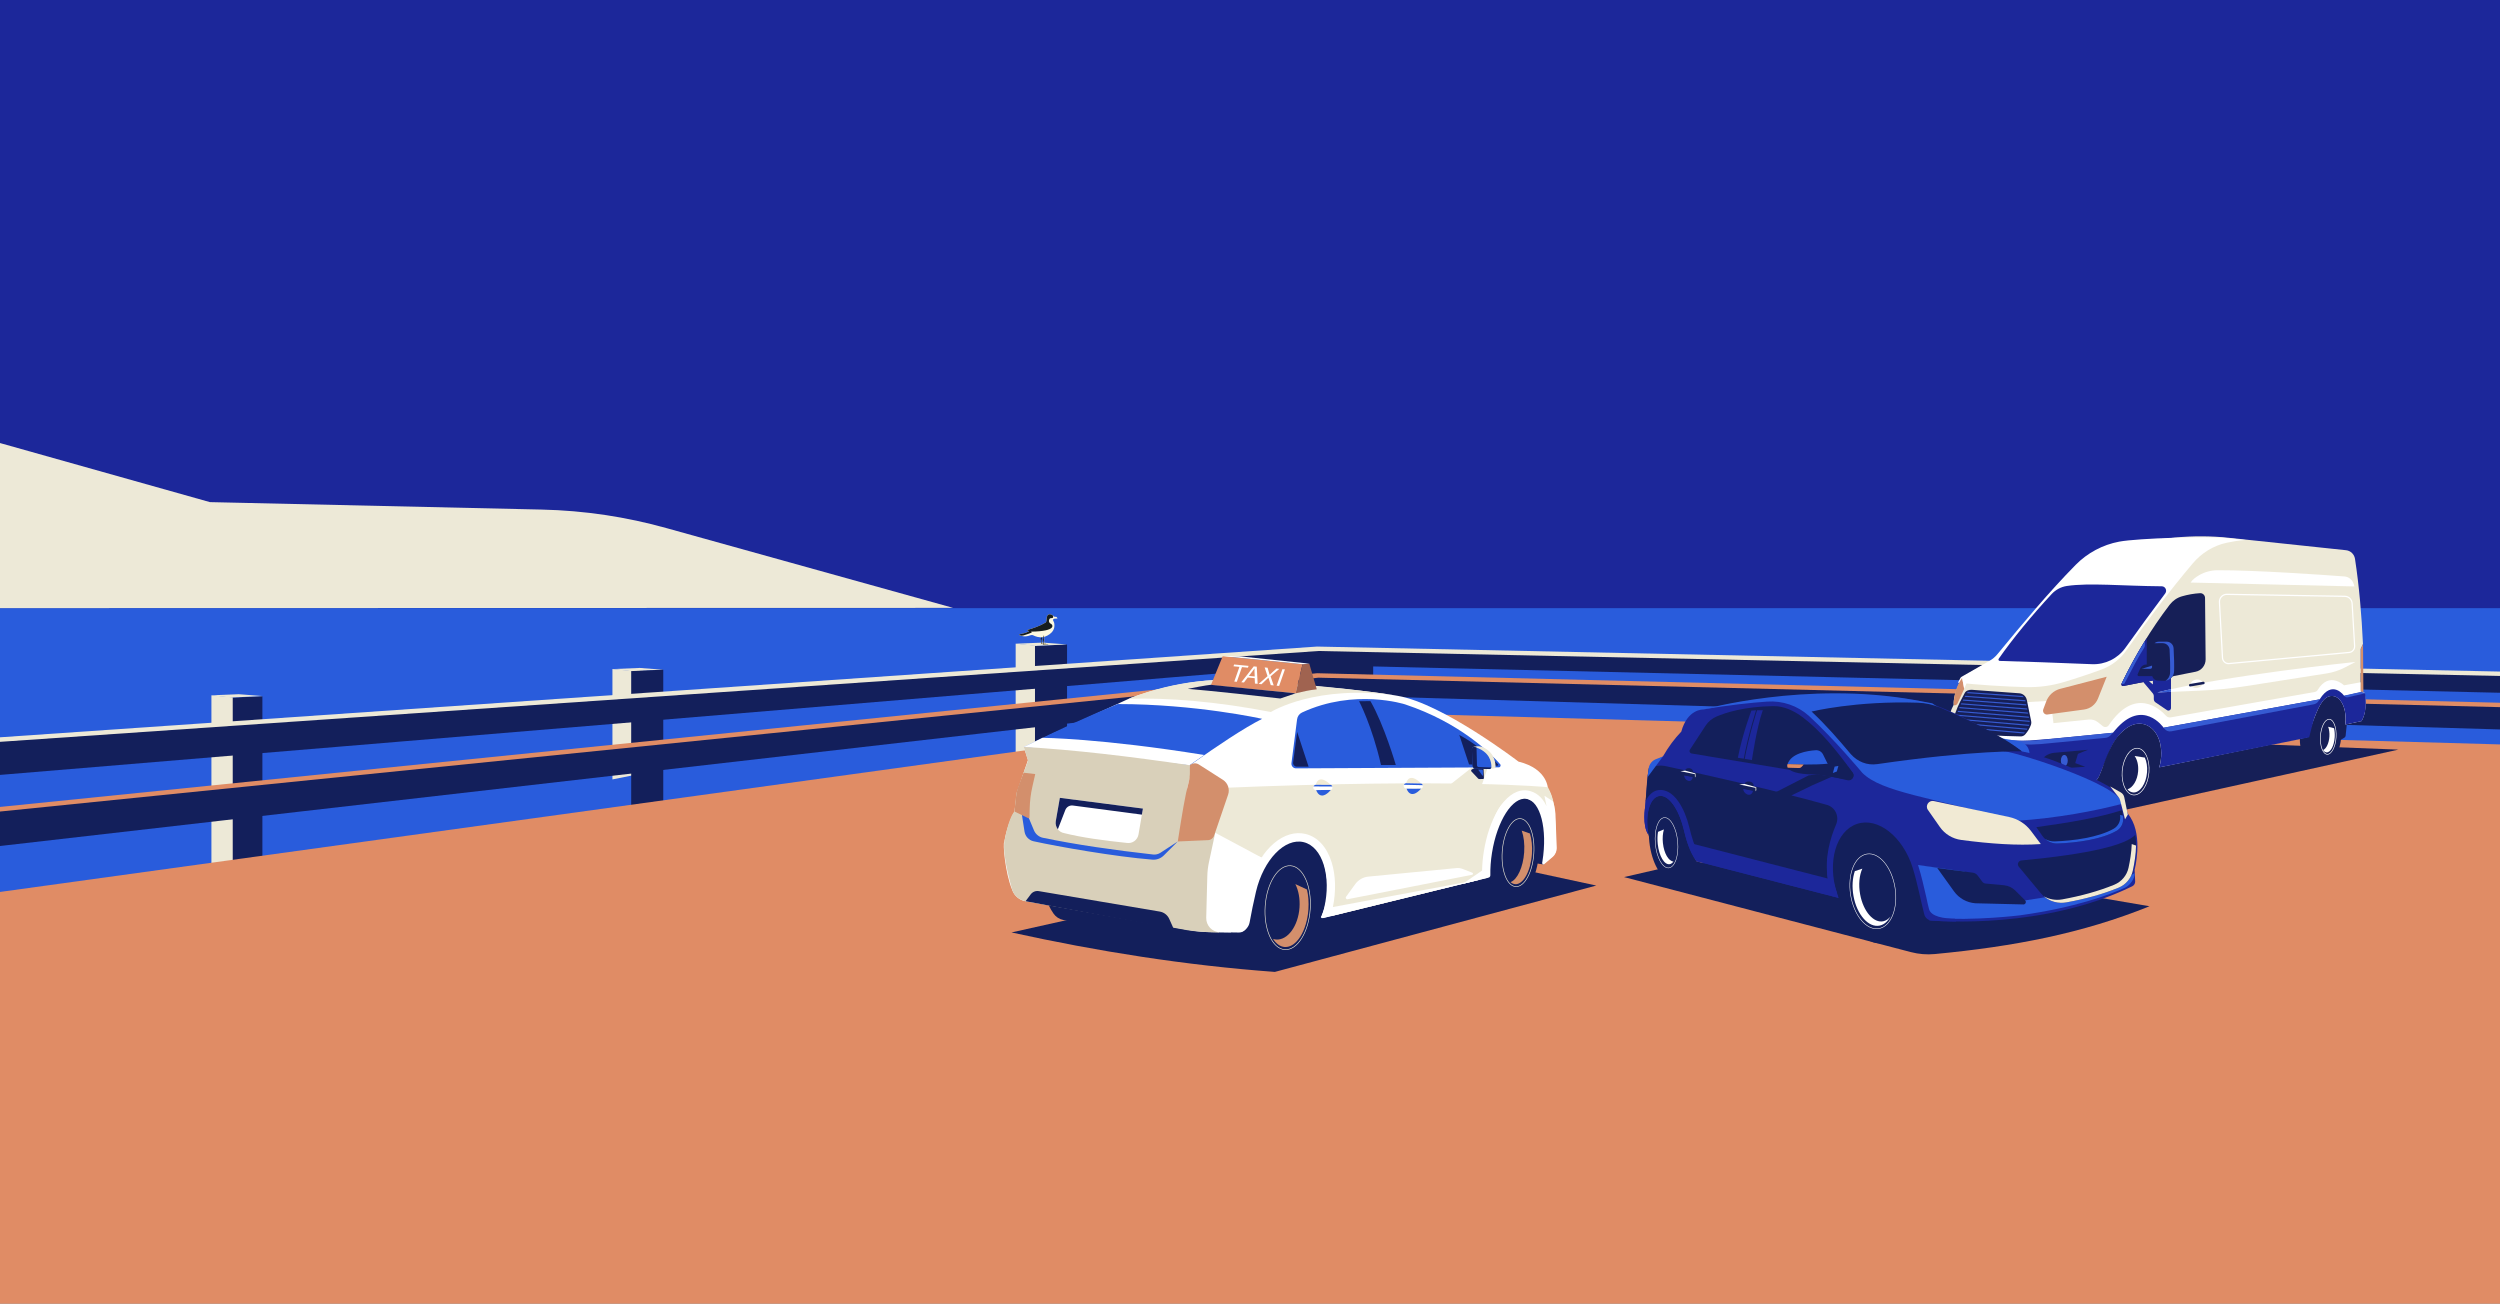 <?xml version="1.0" encoding="UTF-8"?> <svg xmlns="http://www.w3.org/2000/svg" xmlns:xlink="http://www.w3.org/1999/xlink" id="Layer_1" data-name="Layer 1" viewBox="0 0 4101.96 2139.08"><rect x="0" y="0" width="4101.96" height="2139.08" fill="#808080" stroke="none"/><defs><style> .cls-1 { clip-path: url(#clippath); } .cls-2, .cls-3, .cls-4, .cls-5 { fill: none; } .cls-2, .cls-6, .cls-7, .cls-8, .cls-9, .cls-10, .cls-11, .cls-12, .cls-13, .cls-14, .cls-15, .cls-16, .cls-17, .cls-18, .cls-19, .cls-20, .cls-21 { stroke-width: 0px; } .cls-3 { stroke-width: .85px; } .cls-3, .cls-4 { stroke: #fff; } .cls-3, .cls-4, .cls-5 { stroke-miterlimit: 10; } .cls-22 { clip-path: url(#clippath-1); } .cls-4 { stroke-width: .79px; } .cls-5 { stroke: #ede9d7; } .cls-6 { fill: #f7d380; } .cls-7 { fill: #295cdc; } .cls-8 { fill: #365bd3; } .cls-9 { fill: #1c279a; } .cls-10 { fill: #131f5b; } .cls-11 { fill: #161f57; } .cls-12 { fill: #161c1e; } .cls-13 { fill: #d38f6c; } .cls-14 { fill: #d9d0ba; } .cls-15 { fill: #e08c65; } .cls-16 { fill: #a06350; } .cls-17 { fill: #fdf8e0; } .cls-18 { fill: #f1ead4; } .cls-19 { fill: #fff; } .cls-20 { fill: #ede9d7; } .cls-21 { fill: #efead6; } </style><clipPath id="clippath"><rect class="cls-2" x="0" y="0" width="4101.96" height="2139.08"></rect></clipPath><clipPath id="clippath-1"><path class="cls-2" d="m3210.44,1176.81c-.29-2.05-.03-4.14.65-6.09,4.84-13.83,10.42-23.43,14.97-32.07,1.96-3.91,7.06-5.33,11.35-5.01l74.13,5.46c5.78.43,10.59,4.72,11.78,10.52l6.86,33.57c.37,1.81.27,3.7-.34,5.44-2.05,5.82-5.06,10.79-9.18,15.37-1.78,1.98-4.31,3.11-6.94,3.06-35.15-.61-67.43-2.42-93.07-9.94-1.71-.5-3.18-1.64-4.11-3.19-3.01-5.01-5.17-10.62-6.1-17.12Z"></path></clipPath></defs><g class="cls-1"><rect class="cls-9" x="-93.28" y="-.16" width="4251.44" height="1009.99"></rect><rect class="cls-7" x="-218.85" y="997.86" width="4416.48" height="671.92"></rect><polygon class="cls-10" points="430.53 1419.57 377.91 1419.57 377.91 1144.89 430.53 1142.46 430.53 1419.57"></polygon><polygon class="cls-20" points="3766.46 1060.48 3766.27 1229.53 3744.45 1212.47 3744.45 1063.46 3766.46 1060.48"></polygon><polygon class="cls-20" points="1666.49 1056.17 1666.49 1237.26 1701.47 1230.27 1701.47 1059.51 1666.49 1056.17"></polygon><polygon class="cls-20" points="1004.87 1097.78 1004.87 1278.87 1039.85 1271.88 1039.85 1101.12 1004.87 1097.78"></polygon><rect class="cls-10" x="2079.51" y="1081.69" width="173.57" height="165.29"></rect><polygon class="cls-20" points="1089.18 1098.99 1049.71 1095.95 1004.87 1097.78 1036.56 1101.42 1089.18 1098.99"></polygon><polygon class="cls-20" points="346.89 1140.87 346.89 1421.46 381.87 1414.47 381.87 1144.21 346.89 1140.87"></polygon><polygon class="cls-20" points="431.2 1142.09 391.74 1139.05 346.89 1140.87 378.58 1144.52 431.2 1142.09"></polygon><polygon class="cls-10" points="1088.27 1375.82 1035.65 1375.82 1035.65 1101.14 1088.27 1098.71 1088.27 1375.82"></polygon><polygon class="cls-10" points="1750.81 1334.49 1698.19 1334.49 1698.19 1059.82 1750.81 1057.39 1750.81 1334.49"></polygon><polygon class="cls-10" points="3743.18 1336.92 3690.56 1336.92 3690.56 1062.25 3746.77 1063.46 3743.18 1336.92"></polygon><polygon class="cls-20" points="4231.11 1104.62 2161 1060.87 -117.2 1217.82 -117.2 1273.72 2159.81 1084.12 4243.07 1132.74 4231.11 1104.62"></polygon><polygon class="cls-15" points="4262.21 1157.05 2161 1104.62 -149.49 1339.19 -149.49 1397.69 2159.81 1132.74 4317.22 1195.94 4262.21 1157.05"></polygon><polygon class="cls-10" points="4264.6 1164.34 2163.39 1111.92 -147.1 1346.49 -147.1 1404.99 2162.2 1140.03 4319.61 1203.23 4264.6 1164.34"></polygon><polygon class="cls-15" points="-121.98 1480.34 2149.04 1166.61 4319.61 1227.54 4226.33 2227.64 -78.93 2216.7 -121.98 1480.34"></polygon><path class="cls-20" d="m1563.93,997.42l-469.05-130.54c-67.13-18.88-136.3-29.22-205.93-30.78l-544.53-12.23-466.4-131.26-96.87,305.25,1782.78-.44Z"></path><polygon class="cls-10" points="4233.51 1111.92 2163.39 1068.16 -114.81 1225.11 -114.81 1281.02 2162.2 1091.42 4245.46 1140.03 4233.51 1111.92"></polygon><g><path class="cls-11" d="m3850.86,1185.6l-2.14,21.23c-.15,1.53-1.02,2.9-2.33,3.68l-10.16,6.05-61.22-28.83s34.04-58.88,57.04-45.53c0,0,23,5.46,18.81,43.4Z"></path><path class="cls-20" d="m3191.34,1205.33c3.07-7.26,6.31-13.49,9.86-17.95l-.84-13.59c-.24-3.83.52-7.65,2.18-11.09l3.04-6.28c-1.28-15.32,9.06-35.64,13.13-42.95.99-1.79,2.44-3.26,4.2-4.26l51.95-29.67c42.01-51.49,85.5-100.37,130.74-146.2,19.45-19.7,44.32-32.94,71.32-38.03,30.96-5.83,61.77-10.32,92.44-13.32,28.96-2.84,58.13-2.7,87.08.37l192.92,20.43c7.49.79,13.53,6.61,14.69,14.17,6.9,45.06,10.83,91.89,13.08,139.73l-3.78,8.09v69.81s6.49,2.07,6.49,2.07c-.62,1-.97,2.26-.88,3.8.78,14.12-2.02,27.67-8.84,40.05-.57,1.04-.85,2.16-.87,3.28l-20.8,4.38c2.75-21.27-3.98-40.16-15.38-45.41-.96-4.11-5.23-7.43-9.7-4.47-13.02,8.63-21.56,21.14-28.41,35.09-3.42,6.97-6.3,14.18-9.23,21.36-1.97,4.83-3.83,9.76-4.54,14.92l-237.88,48.71c9.2-32.31-1.62-63.88-24.18-70.52-22.56-6.64-45.8,14.65-58.1,45.88-2.79,7.08-10.66,25.8-16.01,38.48-3.31,7.85-10.72,13.07-19.1,13.57-42.58,2.55-87.53-.94-99.55-1.99-2.04-.18-4.01-.76-5.83-1.71l-7.55-3.96c-1.63-.86-3.4-1.42-5.22-1.66l-61.42-8.27c-1.28-.17-2.58-.17-3.86,0l-13.6,1.81c-2.69.36-6.06-.89-8.56-1.87-6.46-2.94-12.08-6.85-17.77-11.81-2.65-2.32-4.51-5.45-5.25-8.93-3.17-14.93-5.51-28.13-6.49-38.48-.12-1.22.06-2.44.53-3.57Z"></path><path class="cls-11" d="m3158.57,1314.7l115.33-21.36s-26.88-6.68-26.88-31.56l217.41-46.13s22.7-52.2,69.28-24.89l44.2,30.96,129.01-.61,228.31,8.86-529.52,116.6-247.14-31.87Z"></path><path class="cls-11" d="m3816.95,1251.4l-26.57-3.9c-4.41-.65-8.32-3.28-10.51-7.23-3.05-5.5-6.49-14.65-6.27-27.65l12.74-3.24,18.32-48.56s16.7,1.43,20.35,2.98l-8.07,87.6Z"></path><ellipse class="cls-11" cx="3819.74" cy="1207.35" rx="44.14" ry="21.88" transform="translate(2376.11 4944.19) rotate(-86.42)"></ellipse><path class="cls-19" d="m3598,924.24c-36.82,43.46-73.08,91.54-108.96,142.74-10.06,14.36-24.15,25.32-40.44,31.36-19.99,7.41-40.71,14.31-62.13,20.73-20.07,6.02-40.94,8.83-61.86,8.35-34.49-.79-81.4-3.88-112.03-7.36,1.74-3.52,3.26-6.25,4.11-7.73.46-.81,1.13-1.47,1.93-1.93l46.01-26.28c4.86-2.77,9.17-6.43,12.74-10.78,40.34-49.07,85.1-102.71,128.4-146.58,19.45-19.7,44.32-32.94,71.32-38.03,30.96-5.83,147.52-9.06,176.46-6l30.75,3.26c-11.58.84-22.47,2.75-30.81,4.55-21.64,4.66-41.06,16.67-55.49,33.7Z"></path><path class="cls-19" d="m3200.81,1188.03l-.84-13.59c-.03-.52-.04-1.03-.04-1.55l123.51,18.37,103.5-10.63c5.63-.58,11.27,1.1,15.7,4.68l7.61,6.14c3.07,2.48,7.56,1.77,9.79-1.51,43.01-63.31,83.14-27.41,94.04-15.45,1.93,2.12,4.78,3.09,7.58,2.59l236.42-41.71c1.99-.35,3.7-1.57,4.76-3.32,18.92-31.11,43.21-7.56,43.21-7.56l27.41-5.05v16.04s6.44,1.96,6.44,1.96c0,0,5.97,26.91-5.18,45.73l-26.7,5.63c3.09-23.93-5.8-44.85-19.86-46.73-14.06-1.88-22.35,13.53-30.89,36.05-2.21,5.83-9.78,24.59-9.16,29.95l-2.39,1.21-242.85,49.73c9.2-32.31-1.62-63.88-24.18-70.52-22.56-6.64-45.8,14.65-58.1,45.88-2.79,7.08-10.66,25.8-16.01,38.48-3.31,7.85-10.72,13.07-19.1,13.57-42.58,2.55-87.53-.94-99.55-1.99-2.04-.18-4.01-.76-5.83-1.71l-7.55-3.96c-1.63-.86-3.4-1.42-5.22-1.66l-61.42-8.27c-1.28-.17-2.58-.17-3.86,0l-13.6,1.81c-2.69.36-6.06-.89-8.56-1.87-6.46-2.94-12.08-6.85-17.77-11.81-2.65-2.32-4.51-5.45-5.24-8.93-3.17-14.93-5.51-28.13-6.49-38.48-.12-1.22.06-2.44.53-3.57,3.07-7.26,6.31-13.49,9.86-17.95Z"></path><path class="cls-19" d="m3821.61,1180.63c.11,0,.23,0,.34.01,3.11.2,6.03,3.31,8.03,8.54,2.12,5.56,3.02,12.84,2.54,20.52-.96,15.14-7.15,27.45-13.8,27.45-.11,0-.23,0-.34-.01-3.11-.2-6.03-3.31-8.03-8.54-2.12-5.56-3.02-12.84-2.54-20.52.96-15.14,7.15-27.45,13.8-27.45m0-1.03c-7.22,0-13.81,12.55-14.81,28.42-1.02,16.17,4.13,29.67,11.51,30.15.14,0,.27.01.41.01,7.22,0,13.81-12.55,14.81-28.42,1.02-16.17-4.13-29.67-11.51-30.15-.14,0-.27-.01-.41-.01h0Z"></path><path class="cls-9" d="m3190.98,1206.08c2.8-6.62,7.37-14.48,10.5-17.82,1.31,4.88,2.61,14.11,14.48,17.38,0,0,37.41,7.29,90.16,9.57,8.22.36,16.45.26,24.66-.22,29.21-1.71,136.03-12.69,136.03-12.69l3.58-4.25c45.39-53.82,79.64-4.05,79.64-4.05l256.03-46.54c21.1-33.59,40.22-5.67,40.22-5.67l27.66-6.16,6.54,1.86s5.42,26.96-5.73,45.78l-26.7,5.63c3.09-23.93-5.8-44.85-19.86-46.73-14.06-1.88-22.35,13.53-30.89,36.05-2.32,6.12-8.41,31.51-8.41,31.51l-245.98,49.38c9.2-32.31-1.62-63.88-24.18-70.52-22.56-6.64-45.8,14.65-58.1,45.88-2.79,7.08-10.65,25.8-16.01,38.47-3.32,7.85-10.72,13.08-19.12,13.58-42.57,2.54-87.52-.94-99.54-1.99-2.04-.18-4.01-.76-5.83-1.71l-7.55-3.96c-1.63-.86-3.4-1.42-5.22-1.66l-61.42-8.27c-1.28-.17-2.58-.17-3.86,0l-13.6,1.81c-2.69.36-6.06-.89-8.56-1.87-6.47-2.94-12.09-6.85-17.78-11.82-2.65-2.31-4.5-5.44-5.23-8.9-3.17-14.94-5.51-28.14-6.49-38.49-.12-1.22.06-2.45.53-3.57Z"></path><path class="cls-19" d="m3820.02,1192.46c1.61,4.29,2.41,9.88,2.03,15.94-.7,11.04-5.08,20.05-10.36,22.26,1.6,2.33,3.53,3.73,5.68,3.87,6.49.42,12.48-10.76,13.38-24.98.34-5.41-.1-10.47-1.14-14.7-3.2-.78-6.4-1.58-9.59-2.4Z"></path><ellipse class="cls-11" cx="3504.84" cy="1266.33" rx="56.55" ry="33.49" transform="translate(1908.81 4633.85) rotate(-84.51)"></ellipse><polygon class="cls-19" points="3369.46 1188.03 3364.98 1149.79 3316.6 1152.52 3323.77 1198.96 3369.46 1188.03"></polygon><path class="cls-11" d="m3500.09,1322.69s-19.6-1.53-35.55-3.94c-10.7-1.62-19.8-8.99-23.41-19.35-1.39-4-2.53-8.57-2.99-13.55,0,0,9.16-14.97,13.94-32.78,0,0,14.33-42.09,30.26-51.39l32.65,9.31-14.9,111.7Z"></path><path class="cls-19" d="m3506.48,1227.18v1.03c.21,0,.42,0,.63.02,3.72.19,7.25,2.11,10.22,5.55,6.13,7.11,9.26,19.89,8.18,33.35-1.63,20.28-12.35,36.77-23.9,36.77-.21,0-.42,0-.63-.02-3.72-.19-7.25-2.11-10.22-5.55-6.13-7.11-9.26-19.89-8.18-33.35,1.63-20.28,12.35-36.77,23.9-36.77v-1.03m0,0c-12.15,0-23.22,16.65-24.91,37.72-1.72,21.46,6.95,39.38,19.36,40.02.23.01.46.02.68.02,12.15,0,23.22-16.65,24.91-37.72,1.72-21.46-6.95-39.38-19.36-40.02-.23-.01-.46-.02-.68-.02h0Z"></path><path class="cls-19" d="m3502.45,1240.43c4.24,5.95,6.56,15.07,5.75,25.16-1.17,14.65-8.54,26.62-17.43,29.55,2.68,3.09,5.94,4.95,9.56,5.14,10.92.56,20.99-14.28,22.51-33.16.74-9.26-.72-17.77-3.69-24.1-5.57-.84-11.14-1.68-16.7-2.59Z"></path><polygon class="cls-13" points="3877.23 1056.43 3877.81 1135.6 3873.44 1134.33 3873.44 1064.53 3877.23 1056.43"></polygon><path class="cls-11" d="m3618,981.1l.96,100.65c.09,9.93-6.8,18.52-16.4,20.42l-118.69,23.44c-2.31.46-4.04-2.11-2.78-4.14,22.14-45.82,48.23-88.99,78.83-129.14,5.05-6.62,12.02-11.53,19.94-13.84,9.89-2.87,19.87-4.61,29.93-5.22,4.43-.27,8.17,3.3,8.21,7.81Z"></path><path class="cls-9" d="m3552.63,973.71c-21.41,28.45-43.08,58-65.09,88.94-12.68,17.83-33.32,28.02-54.94,27.14-57.69-2.33-110.93-4.32-151.43-5.36-1.75-.04-2.75-2.05-1.74-3.51,22.33-32.14,54.98-71.82,86.87-106.18,6.65-7.17,15.46-11.89,25.05-13.29,37.22-5.44,90.04,0,155.63.53,5.92.05,9.25,6.94,5.66,11.72Z"></path><path class="cls-9" d="m3522.36,1046.9v71.02s-38.49,7.7-38.49,7.7c0,0-4.04.48-2.78-4.14,13.94-28.32,27.73-53.68,41.27-74.58Z"></path><path class="cls-9" d="m3507.23,1107.96l24.78,29.36c1.24,1.41,1.92,3.24,1.92,5.13v4.59c0,2.19,1.08,4.23,2.87,5.44l18.75,12.7c2.82,1.91,6.59-.14,6.59-3.58v-51.84s-30.64-1.93-30.64-1.93l-8.04-.28-16.22.41Z"></path><path class="cls-13" d="m3456.66,1110.33l-14.33,35.89c-3.88,9.71-12.58,16.56-22.8,17.95l-60.23,8.18c-4.71.64-8.39-4.07-6.7-8.59l4.74-12.67c3.86-10.33,12.42-18.1,22.95-20.85l76.38-19.9Z"></path><path class="cls-13" d="m3219.46,1112.22l3.37,18.14-11.01,23.94c-1.06,2.3-3.59,3.51-6.01,2.87h0s-2.07-22.9,13.65-44.95Z"></path><path class="cls-11" d="m3207.36,1176.79c-.3-2.13-.03-4.31.68-6.34,5.07-14.4,10.91-24.41,15.68-33.4,2.05-4.08,7.4-5.55,11.89-5.22l77.62,5.69c6.06.44,11.09,4.92,12.33,10.96l7.19,34.97c.39,1.89.28,3.86-.36,5.67-2.14,6.06-5.3,11.24-9.62,16.01-1.87,2.06-4.51,3.24-7.27,3.19-36.81-.63-70.6-2.52-97.45-10.35-1.79-.52-3.33-1.71-4.3-3.33-3.15-5.22-5.42-11.06-6.38-17.83Z"></path><path class="cls-11" d="m3425.9,1230.22l-55.32,4.94c-10.03.9-18.97,6.81-23.83,15.78l-3.81,7.03c-1.32,2.44.53,5.39,3.26,5.21l75.22-5.04-16.43-6.07,4.48-15.18,16.43-6.68Z"></path><path class="cls-11" d="m3293.71,1268.22c-21.45-1.1-42.7-4.68-63.73-8.24-5.16-.87-9.5-4.38-11.51-9.29l-15.05-36.86s46.29,10.02,116.47,12.75l-17.76,36.62c-1.57,3.23-4.88,5.21-8.42,5.02Z"></path><path class="cls-8" d="m3208.77,1214.89l13.01,31.86c2,4.91,6.35,8.42,11.51,9.29,21.03,3.56,42.28,7.14,63.73,8.24,1.94.1,3.79-.46,5.34-1.51l-.21.43c-1.57,3.23-4.88,5.21-8.42,5.02-21.45-1.1-42.7-4.68-63.73-8.24-5.16-.87-9.5-4.38-11.51-9.29l-15.05-36.86s1.84.4,5.33,1.05Z"></path><ellipse class="cls-8" cx="3387.08" cy="1247.97" rx="5.67" ry="9.26"></ellipse><path class="cls-11" d="m3213.87,1255.1c-5.76-15.05-10.78-29.14-15.23-42.49l-1.14,1.37c-1.39,1.67-2.01,3.87-1.71,6.04.95,6.67,2.43,13.18,4.2,21.33.86,3.95,3.29,7.36,6.71,9.43l7.16,4.33Z"></path><path class="cls-19" d="m3222.83,1130.37l3.65-9.11c1.89-4.72,5.26-8.68,9.59-11.26l39.62-23.64-.6-6.07-53.67,30.44c-1.41.8-1.84,2.49-1.51,4.1l2.91,15.53Z"></path><path class="cls-8" d="m3519.13,1051.9l.12,6.43c.03,1.85-.48,3.67-1.5,5.2-8,12.05-19.63,34.17-31.78,57.74,0,0-2.33,2.38-4.88.2,12.38-25.42,25.07-48.52,38.04-69.58Z"></path><path class="cls-19" d="m3649.37,1087.14c-2.26-1.98-3.59-4.74-3.76-7.77l-4.99-91.29c-.2-3.65,1.11-7.25,3.6-9.88,2.49-2.63,5.98-4.1,9.57-4.05l193.68,3.24c6.79.11,12.43,5.6,12.84,12.5l4.12,69.86c.36,6.08-4.04,11.28-10.01,11.84l-196.95,18.2c-.34.03-.68.05-1.01.05-2.61,0-5.1-.94-7.1-2.69Zm-3.68-107.5c-2.13,2.25-3.21,5.21-3.04,8.33l4.99,91.29c.13,2.46,1.22,4.71,3.06,6.32,1.84,1.61,4.18,2.38,6.6,2.15l196.95-18.2c4.87-.45,8.46-4.69,8.17-9.65l-4.12-69.86c-.34-5.82-5.11-10.46-10.85-10.55l-193.68-3.24c-.06,0-.13,0-.19,0-3,0-5.8,1.21-7.88,3.41Z"></path><path class="cls-19" d="m3863.11,962.22l-1.1-3.8c-2.04-7.04-8.15-12.06-15.35-12.59-36.12-2.68-145.42-10.39-208.02-10.19-10.57.03-20.99,2.74-30.19,8.05-5.67,3.28-11.25,7.42-14.12,12.15l268.77,6.37Z"></path><path class="cls-19" d="m3864.9,1086.05s-217.71,22.76-325.22,50.08l72.44-3.04c23.96-1.01,47.84-3.38,71.54-7.1l134.06-21.06c10.48-1.65,20.62-5,30.05-9.92l17.12-8.95Z"></path><path class="cls-8" d="m3880.53,1137.55l-28.03,6.53c-2,.47-4.1-.15-5.55-1.64l-.97-1,27.59-6.12,6.97,2.23Z"></path><path class="cls-8" d="m3806.07,1147.46l-2.26,3.3c-1.74,2.55-4.4,4.3-7.41,4.87l-233.91,44.31c-4.33.82-8.75-.93-11.4-4.51l-1.06-1.43,256.03-46.54Z"></path><path class="cls-8" d="m3466.82,1202.3l-3.64,4.01c-2.27,2.5-5.37,4.06-8.71,4.38l-105.83,10.15c-10.02.83-20.1,1.05-30.14.62-37.57-1.59-71.69-4.72-101.26-9.89-6.7-1.17-12.64-5.27-15.92-11.31-2.13-3.92-3.04-8.37.11-12.13,0,0,1.09,13.25,12.14,16.89,0,0,45.9,8.42,99.58,10.27,11.71.4,23.44.03,35.11-1.14l118.56-11.86Z"></path><g><path class="cls-19" d="m3594.53,1122.63c-.01-3.79,4.3-7.21,9.63-7.65,5.18-.42,9.41,2.14,9.65,5.76l-19.09,3.23c-.13-.43-.19-.88-.2-1.35Z"></path><path class="cls-20" d="m3613.82,1120.74c0,.11.02.21.02.32.01,3.79-4.3,7.21-9.63,7.65-4.68.38-8.58-1.66-9.48-4.73l19.09-3.23Z"></path></g><path class="cls-11" d="m3593.99,1126.37l21.68-3.67c.97-.16,1.69-1,1.71-2h0c.03-1.31-1.12-2.33-2.39-2.11l-21.68,3.67c-.97.16-1.69,1-1.71,2h0c-.03,1.31,1.12,2.33,2.39,2.11Z"></path><g class="cls-22"><g><polygon class="cls-8" points="3331.46 1144.72 3331.59 1142.85 3216.36 1134.58 3216.23 1136.46 3331.46 1144.72"></polygon><polygon class="cls-8" points="3331.82 1151.4 3331.95 1149.53 3213.65 1140.77 3213.51 1142.64 3331.82 1151.4"></polygon><polygon class="cls-8" points="3332.18 1158.07 3332.32 1156.2 3210.94 1146.95 3210.8 1148.83 3332.18 1158.07"></polygon><polygon class="cls-8" points="3332.54 1164.75 3332.68 1162.88 3208.23 1153.14 3208.09 1155.01 3332.54 1164.75"></polygon><polygon class="cls-8" points="3332.9 1171.42 3333.05 1169.55 3205.52 1159.32 3205.37 1161.19 3332.9 1171.42"></polygon><polygon class="cls-8" points="3333.26 1178.09 3333.41 1176.23 3202.81 1165.51 3202.66 1167.38 3333.26 1178.09"></polygon><polygon class="cls-8" points="3333.62 1184.77 3333.77 1182.9 3200.1 1171.7 3199.95 1173.56 3333.62 1184.77"></polygon><polygon class="cls-8" points="3333.98 1191.44 3334.13 1189.57 3197.39 1177.88 3197.23 1179.75 3333.98 1191.44"></polygon><polygon class="cls-8" points="3334.34 1198.12 3334.5 1196.25 3194.68 1184.06 3194.52 1185.93 3334.34 1198.12"></polygon><polygon class="cls-8" points="3334.7 1204.79 3334.86 1202.92 3191.97 1190.25 3191.81 1192.12 3334.7 1204.79"></polygon></g></g><path class="cls-11" d="m3566.39,1063.67c.74,13.84,1.16,26.78.81,37.58-.29,9.02-7.75,16.07-16.62,15.79l-10.01-.32c-5.25-.17-9.42-4.53-9.43-9.87l-.1-42.91c-.01-6.14,4.87-11.12,10.91-11.13l13.11-.02c6.02,0,11,4.77,11.33,10.88Z"></path><path class="cls-8" d="m3560.65,1103.75c.35-10.8-.07-23.74-.81-37.58-.33-6.11-5.31-10.89-11.33-10.88l-13.11.02c-.08,0-.16.01-.24.01,1.87-1.52,4.23-2.44,6.81-2.44l13.11-.02c6.02,0,11,4.77,11.33,10.88.74,13.84,1.16,26.78.81,37.58-.26,8.11-6.32,14.61-13.98,15.63,4.31-2.8,7.23-7.63,7.41-13.21Z"></path><path class="cls-11" d="m3535.5,1090.3h-13.93c-4.25,0-8.11,2.51-9.89,6.44l-4.25,9.38c-.7,1.54.41,3.31,2.08,3.31h29.27s-3.29-19.12-3.29-19.12Z"></path><path class="cls-8" d="m3531.02,1092.12v2.46c0,1.49-1.18,2.71-2.65,2.72l-14.22.13,16.87-5.31Z"></path><polygon class="cls-8" points="3562.13 1130.56 3562.13 1135.24 3539.55 1136.13 3562.13 1130.56"></polygon><polygon class="cls-20" points="3532.44 1117.06 3532.44 1122.98 3526.07 1117.88 3532.44 1117.06"></polygon></g><g><path class="cls-10" d="m2724.71,1425.29l-60.03,13.81,470.9,123.15c12.72,3.33,25.91,4.38,38.98,3.14,130.87-12.4,242.82-34.11,352.36-78.41l-551.58-94.23-250.64,32.54Z"></path><g><path class="cls-10" d="m2741.57,1443.75l38.33-6.49s14.51-4.22,17.14-20.3l-13.5-3.89s-16.86-31.27-20.33-60.94c0,0-20.3-63.91-48.02-51.45,0,0-27.31,32.92-5.56,82.76l31.93,60.29Z"></path><path class="cls-7" d="m3278.13,1210.53l34.3,5.55s23.47,3.99,16.3,32.22l-50.6-37.78Z"></path><path class="cls-9" d="m2890.11,1147.12c169.1-22.12,276.08,6.79,276.08,6.79,69.59,23.58,151.21,78.91,151.21,78.91,15.88,3.15,32.17,7.97,48.04,13.64,50.52,18.06,96.73,44.78,111.74,53.83,3.26,1.97,5.65,5.1,6.68,8.79l7.01,25.02,4.57,6.76c21.15,33.27,6.99,86.23,6.99,86.23l.92,19.03c.16,3.38-1.73,6.56-4.79,8.06-143.03,69.97-312.01,57.98-338.46,55.57-5.59-16.24-12.64-56.78-21.89-86.14-16.12-51.17-57.01-83.3-91.33-71.75-34.32,11.54-49.07,62.39-32.95,113.56.84,2.67,1.75,5.28,2.72,7.84-65.57-16.94-147.94-38.21-233.11-60.18-11.49-15.88-16.72-34.83-21.14-53.02-8.03-32.99-25.06-57.4-40.84-53.85-15.24,3.43-22.56,31.43-16.93,63.34-10.6-15.36-5.24-45.89-5.24-45.89l3.72-44.71c.4-9.71,3.39-19.28,4.93-23.63.55-1.55,1.63-2.87,3.04-3.71l17.43-10.43c9.11-15.91,19.2-29.4,30.14-40.74,10.2-37.42,35.85-36.29,35.85-36.29,33.65-7.58,65.6-13.11,95.6-17.03Z"></path><ellipse class="cls-10" cx="3077.1" cy="1459.07" rx="56.72" ry="89.57" transform="translate(-178.32 459.24) rotate(-8.3)"></ellipse><path class="cls-10" d="m3087.61,1548.03s17.9-.83,35.94-4.03c20.76-3.68,37.26-11.55,41.66-32.29.1-.46.19-.92.27-1.37l.97-4.69s-28.95-165.83-109.14-163.23c0,0-85.81,13.46-40.66,130.83l14.61,2.79,56.35,71.99Z"></path><ellipse class="cls-3" cx="3072.85" cy="1462.58" rx="36.92" ry="61.96" transform="translate(-189.41 493.44) rotate(-8.91)"></ellipse><path class="cls-19" d="m3090.37,1511.51c-16.02,3.7-33.17-16.04-38.3-44.1-2.93-16.02-1.3-31.27,3.6-42.11-4.11,1.29-8.2,2.64-12.28,4.01-3.91,11.39-4.94,25.9-2.18,41,5.65,30.91,25.05,52.54,43.33,48.31,7.15-1.65,13.07-7.01,17.28-14.78-3.18,3.95-7.05,6.65-11.46,7.67Z"></path><path class="cls-7" d="m3282.81,1232.28c7.77-4.18,198.1,54.57,199.3,86.58-45.02,11.72-104.89,23.38-174.78,28.04-140.31-39.12-220.13-47.01-251.73-78.89,0,0-46.48-55.8-87.17-93.02-18.66-17.07-43.59-25.61-69.08-23.81-25.47,1.8-62.32,5.48-104.84,12.97,0,0,168.85-47.35,346.77-15.59l29.15,5.43,112.38,78.28Z"></path><ellipse class="cls-10" cx="2734.4" cy="1383.33" rx="27.67" ry="60.88" transform="translate(-179.32 434.24) rotate(-8.79)"></ellipse><polygon class="cls-9" points="2774.36 1376.87 3004.77 1435.65 3016.65 1473.26 2783.54 1413.08 2774.36 1376.87"></polygon><ellipse class="cls-4" cx="2734.35" cy="1382.92" rx="18.4" ry="41.39" transform="translate(-112.06 248.41) rotate(-5.1)"></ellipse><path class="cls-19" d="m2728.48,1383.47c-.9-8.41-.21-16.36,1.66-22.63-3.22,1.36-6.44,2.69-9.66,4.04-1.03,5.93-1.26,12.83-.48,20.06,2.12,19.79,10.93,34.56,19.67,32.98,2.3-.42,4.36-1.93,6.12-4.28-8.01-.67-15.51-13.41-17.3-30.17Z"></path><path class="cls-10" d="m2733.68,1257.18c44.14,9.55,176.98,38.8,263.89,63.44,13.75,3.9,20.77,19.03,15.01,32.37-9.23,21.36-19.25,54.33-13.49,88.52l-222.43-57.26s-30.47-120.11-76.54-69.23c1.37-22.38,2.93-41.99,5-54.24h0c8.91-4.4,18.98-5.68,28.56-3.6Z"></path><path class="cls-10" d="m2772.88,1229.89l25.43-38.96c4.39-6.72,10.64-12.02,17.98-15.18,15.45-6.64,45.98-16.42,92.94-17.19,17.94-.29,34.82,7.89,49.01,18.59,28.54,21.53,55.41,54.32,81.75,90.67,3.79,5.23-.79,12.56-7.19,11.49l-257.19-42.98c-2.97-.5-4.41-3.88-2.73-6.44Z"></path><path class="cls-10" d="m2991.22,1237.91c-2.26-4.58-7.04-7.3-12.17-6.95-14.05.95-40.91,5.19-46.29,23.54,0,0-8.56,20.57,68.58,15.45l11.45-11.05-14.34-6.38-7.22-14.6Z"></path><path class="cls-7" d="m2999.56,1253.01l-1.12-.5-7.22-14.6c-2.26-4.58-7.04-7.3-12.17-6.95-13.84.94-40.09,5.07-46.02,22.73,12.66.57,44.39,1.64,66.53-.69Z"></path><path class="cls-15" d="m2959.52,1254.38l-3.69,4.12c-.99,1.1-2.41,1.72-3.87,1.68-5.94-.17-12.23-.34-18.76-.52,0,0-1.66-3.21-.17-5.96l26.48.68Z"></path><path class="cls-10" d="m3005.36,1224.92l-6.76,47.83,32.93,7.5c7.13,1.63,12.47-6.77,7.93-12.48l-34.11-42.86Z"></path><path class="cls-9" d="m2874.5,1247.12s7.67-53.32,17.88-81.78c-6.41-.15-12.67.04-18.74.61,0,0-14.64,38.29-22.17,77.37l23.03,3.8Z"></path><path class="cls-10" d="m2856.37,1291.78s-3.08,48.89,24.21,5.55"></path><path class="cls-10" d="m2862.52,1286.79c-.25-6.43,16.05-6.85,14.92,4"></path><polygon class="cls-7" points="3010.23 1257.86 3007.33 1268.35 3013.79 1265.91 3016.43 1256.7 3010.23 1257.86"></polygon><path class="cls-10" d="m3005.88,1274.32l-31.58,13.86-33.8,16.41-43.67,22.36,11.37-22.15c.98-1.91,2.54-3.46,4.44-4.44l54.78-28.05,14.37-1.89,24.08,3.9Z"></path><path class="cls-9" d="m2860.53,1294.03c-1.27,7.9,13.14,16.43,15.97,3.07l-15.97-3.07Z"></path><path class="cls-10" d="m2854.86,1293.28l25.65,5.1-.15-5.7-26.57-5.57c-.74-.16-1.45.43-1.45,1.19v1.91c0,1.5,1.05,2.78,2.51,3.07Z"></path><polygon class="cls-19" points="2853.73 1287.13 2862.49 1286.31 2881.58 1291.57 2880.36 1292.69 2853.73 1287.13"></polygon><polygon class="cls-21" points="2881.58 1291.57 2881.77 1296.45 2880.51 1298.38 2880.36 1292.69 2881.58 1291.57"></polygon><path class="cls-10" d="m2759.72,1269.83s-1.46,47.33,21.42,4.85"></path><path class="cls-10" d="m2765,1264.88c-.38-6.21,13.93-6.96,13.22,3.55"></path><path class="cls-9" d="m2763.44,1271.93c-.91,7.66,11.97,15.61,14.11,2.63l-14.11-2.63Z"></path><path class="cls-10" d="m2758.43,1271.32l22.67,4.39-.27-5.51-23.49-4.82c-.65-.13-1.26.44-1.24,1.18l.05,1.85c.04,1.45.99,2.66,2.28,2.91Z"></path><polygon class="cls-19" points="2757.28 1265.4 2764.96 1264.42 2781.87 1269.1 2780.83 1270.21 2757.28 1265.4"></polygon><polygon class="cls-21" points="2781.87 1269.1 2782.17 1273.82 2781.11 1275.71 2780.83 1270.21 2781.87 1269.1"></polygon><path class="cls-7" d="m2728.52,1241.19l-25.34,34.14,1.94-14.55c.95-7.15,5.93-13.19,12.77-15.49"></path><polygon class="cls-10" points="3178.63 1424.23 3158.7 1421.72 3191.48 1437.73 3178.63 1424.23"></polygon><path class="cls-18" d="m3163.24,1328.79l19.65,28.11c8.16,11.67,20.8,19.37,34.98,21.26,47.53,6.32,91.94,9.46,130.67,6.78l-16.1-21.48c-8.81-11.75-21.56-19.88-35.98-22.94l-123.57-26.18c-8.19-1.74-14.43,7.61-9.65,14.45Z"></path><path class="cls-10" d="m3341.18,1357.18l9.86,14.27c5.65,8.18,15.06,12.89,25.07,12.52,30.93-1.15,71.07-6.42,96.44-20.61,7.54-4.22,11.87-12.57,10.97-21.09l-1.39-13.11c-36.04,11.89-86.07,20.53-140.95,28.03Z"></path><path class="cls-7" d="m3483.07,1338.04c-1.5-.3-3-.6-4.49-.91l.19,1.75c.9,8.53-3.43,16.87-10.97,21.09-25.37,14.2-65.52,19.46-96.44,20.61-5.61.21-11.01-1.23-15.69-3.93,5.53,4.91,12.81,7.6,20.44,7.32,30.93-1.15,71.07-6.42,96.44-20.61,7.54-4.22,11.87-12.57,10.97-21.09l-.45-4.23Z"></path><path class="cls-18" d="m3462.3,1290.33l13.61,17.31c1.32,1.68,2.28,3.62,2.82,5.7l7.99,30.97,4.55-7.73-5.82-28.49c-.69-3.37-2.78-6.25-5.75-7.93l-17.4-9.82Z"></path><path class="cls-10" d="m3317.4,1232.82s-76.93-2.35-237.06,20.91c-16.86,2.45-32.28-3.79-43.54-16.32-21.07-24.94-39.29-46.28-64.41-69.91,0,0,72.66-17.88,174.35-14.5,12.8.43,25.37,3.24,37.07,8.25,32.2,13.77,100.28,44.51,133.59,71.56Z"></path><path class="cls-10" d="m2915.67,1298.96l24.84,5.64-43.67,22.36,10.92-21.57c1.22-2.42,3.25-4.34,5.71-5.44l2.19-.98Z"></path><path class="cls-10" d="m2862.21,1247.57l-1.59-.26c7.76-42.65,21.28-83.78,21.42-84.19l1.53.48c-.14.41-13.62,41.44-21.36,83.97Z"></path><path class="cls-7" d="m3158.31,1494.37l-17.57-75.98,82.68,11.77,13.78,32.1,85.66,15.08s147.54-20.54,179.59-45.01l.04.9c.38,8.52-8.04,19.71-15.83,23.3-25.07,11.57-82.33,32.77-171.89,45.26,0,0-74.14,9.4-142.54,4.49-6.77-.49-12.38-5.3-13.91-11.92Z"></path><g><path class="cls-9" d="m2786.14,1405.95c.45-1.05.91-2.1,1.35-3.15.06-.13.11-.26.17-.4.04-.1.11-.28.22-.54-8.08-13.4-12.37-29.16-16.05-44.3-3.98-16.37-10.26-31.3-17.68-42.04-11.28-16.33-22.46-19.37-29.84-19.39-16.25-.04-23.34,17.04-24.14,17.86l-.78,9.67s-5.36,30.53,5.24,45.89c-5.63-31.91,1.69-59.9,16.93-63.34,15.77-3.56,32.81,20.86,40.84,53.85,4.39,18.05,9.58,36.84,20.89,52.65.94-2.26,1.89-4.51,2.86-6.76Z"></path><path class="cls-9" d="m3207.72,1507.43c-17.91-.21-39.91-3.22-42.78-16.5-2.02-7.27-1.74-7.65-4.12-18.12-3.86-16.94-8.24-36.15-13.33-52.31-7.33-23.27-19.5-43.37-35.19-58.12-15.93-14.98-34.41-23-52.04-22.6-5.56.13-11.03,1.08-16.27,2.85-19.79,6.66-34.63,23.92-41.8,48.61-4.2,14.46-5.44,30.52-3.78,46.98,1.1,10.88,6.6,20.77,15.39,27.08l.13.09c-16.1-51.16-1.35-101.98,32.96-113.52,34.32-11.54,75.21,20.58,91.33,71.75,7.79,24.72,14.02,57.37,19.13,76.76,1.49,5.67,6.36,9.73,12.22,10.13,9.14.63,22.74,1.32,39.73,1.5-.43-3.24-1.24-1.31-1.57-4.57Z"></path></g><path class="cls-10" d="m3320.12,1484c3.42-.09,5.13-4.27,2.73-6.66l-16.14-16.1c-5.01-5-11.62-8.09-18.72-8.75l-29.99-2.78c-2.24-.21-4.27-1.34-5.6-3.14l-7.39-9.92c-1.98-2.65-4.94-4.39-8.24-4.82l-58.15-7.6,27.49,38.3c8.15,11.35,20.89,18.44,34.9,19.54"></path><path class="cls-10" d="m3316.65,1411.85c-4.98.47-7.48,6.37-4.32,10.17l36.16,43.54c10.24,12.25,26.31,17.94,42.21,15.03,30.32-5.54,59.04-13.24,85.46-24.1,11.8-4.85,20.55-15.22,23.26-27.68,3.66-16.8,7.48-41.13,4.06-58.96-15.55,16.38-72.89,31.23-186.84,41.99Z"></path><path class="cls-18" d="m3497.72,1384.93c-.43,13.59-2.87,27.9-5.28,38.97-2.72,12.46-11.47,22.83-23.26,27.68-26.41,10.85-55.14,18.56-85.46,24.1-10.6,1.94-21.26.03-30.24-5.07,10.08,8.7,23.7,12.46,37.21,9.99,30.32-5.54,59.04-13.24,85.46-24.1,11.8-4.85,20.55-15.22,23.26-27.68,2.56-11.73,5.18-27.13,5.37-41.43-2.36-.82-4.71-1.64-7.07-2.46Z"></path></g></g><g><path class="cls-7" d="m1687.06,1339.76l13.31,26.68c2.01,4.04,5.72,6.94,10.08,7.86,59.92,12.63,120.53,21.61,181.83,26.99,4.41.39,8.82-.71,12.58-3.09l27.64-17.51,17.89-82.02-254.78-29.17-11.63,40.23,3.1,30.03Z"></path><path class="cls-10" d="m2619.14,1452.99l-527.38,141.71c-147.13-10.8-290.79-33.7-432.1-64.78l646.75-144.38,312.73,67.45Z"></path><path class="cls-19" d="m1660.57,1459.59c-11.58-27.77-15.44-77.26-12.74-78.19,3.44-19.39,9.08-35.91,16.71-49.84l3.36-25.67c.54-4.15,1.5-8.24,2.85-12.2l15.94-46.63-6.87-21.48,175.08-80.4c83.79-30.63,148.41-29.62,148.41-29.62,216.04,11.24,290.33,26.21,290.33,26.21,73.24,12.43,197.85,107.82,197.85,107.82,49.59,12.23,48.45,46.1,48.45,46.1,12.16,10.66,13.35,72.85,13.37,95.93,0,5.43-2.38,10.56-6.51,14.02l-14.41,12.07h0c-1.47,1.23-3.67-.06-3.34-1.97.16-.91.31-1.82.45-2.73,8.42-52.65-3.29-98.39-26.15-102.17-22.86-3.77-48.21,35.85-56.63,88.5-2.06,12.86-2.91,25.31-2.7,36.84.03,1.82-1.16,3.43-2.9,3.85h-.04s-271.35,66.39-271.35,66.39h0c-1.49.36-2.79-1.07-2.31-2.54,1.45-4.41,2.74-8.97,3.84-13.66,12.33-52.32-2.7-100.83-33.57-108.35-30.87-7.51-65.9,28.81-78.23,81.13-4.04,17.15-7.6,34.66-10.46,50.41-1.75,9.62-10.04,16.57-19.67,16.49-13.16-.11-31.1-.3-43.82-.45-10.39-.12-20.76-1.08-31-2.88l-271.83-47.86c-9.65-1.7-17.76-8.32-21.49-17.53-.21-.51-.42-1.04-.65-1.58Z"></path><path class="cls-7" d="m1680.49,1225.56l271.79,30.08c46.48-32.92,88.27-60.77,118.59-76.21,0,0-108.49-24.22-237.01-24.22-40.38,16.43-95.01,40.84-153.36,70.35Z"></path><path class="cls-19" d="m1710.41,1210.57s96.58.85,265.41,28.21l-24.21,16.88-271.79-30.08,30.58-15.02Z"></path><path class="cls-10" d="m1712.7,1462.26s3.74,19.37,15.95,36.82c3.78,5.41,9.5,9.1,15.91,10.36l33.74,6.66c5.86,1.16,11.9.64,17.49-1.5,10.19-3.9,25.94-12.14,35.17-27.94l-118.26-24.41Z"></path><polygon class="cls-20" points="2414.96 1259.38 2352.23 1308.7 2424.58 1307.77 2440.61 1260.77 2414.96 1259.38"></polygon><path class="cls-10" d="m2485.27,1468.28s-31.06-.7-46.7-4.8c0,0-14.59-14.96-17.17-29.33,0,0,53.08-181.86,103.01-121.36,0,0,22.63,77.74,8.25,105.64l-17.17-2.54-30.22,52.39Z"></path><path class="cls-14" d="m1681.42,1262.31l341.98,40.64-23.52,227.1-11.23-.4c-12.98-.46-28.69-1.29-41.49-3.54l-264.46-47.42s-15.77-2.16-21.51-17.57c0,0-16.48-53.93-13.37-79.73,0,0,6.34-38.52,16.71-49.84l3.23-30.09,13.65-39.16Z"></path><path class="cls-19" d="m1738.99,1309.07l-6.66,38.03c-1.66,9.47,4.68,18.47,14.03,19.93,28.44,7.13,64.1,12.02,102.57,16.03,9.06,1.42,17.56-4.8,19.13-13.98l7.23-42.39-136.29-17.62Z"></path><path class="cls-20" d="m2539.85,1291.63s-146.88-15.09-538.68,1.3l-8.23,62.23c-1.62,12.22,5.24,23.97,16.56,28.41l61.17,23.94s91.3-75.49,110.3,16.73l2.96,79,257.21-63.21s-10.58-178.01,80.75-121.53l29.2,22.24c.46-16.18-2.29-32.51-11.24-49.11Z"></path><ellipse class="cls-10" cx="2110.28" cy="1487.2" rx="83.65" ry="51.66" transform="translate(481.98 3490.62) rotate(-86.07)"></ellipse><path class="cls-10" d="m2107.51,1572.79s-31.86,4-62.3-6.03c0,0-20.79-14.34-28.27-46.63,0,0,55.8-197.27,143.53-134.16,0,0,34.37,62.04,6.97,117.91l-15.62-4.44-44.3,73.35Z"></path><path class="cls-10" d="m1873.59,1336.65l1.7-9.95-136.29-17.62-6.66,38.03c-.88,5.01.5,9.87,3.36,13.57l12.24-31.57c1.97-5.07,7.07-8.13,12.39-7.43l113.27,14.97Z"></path><ellipse class="cls-10" cx="2490.17" cy="1398.43" rx="70.02" ry="34.79" transform="translate(922.83 3785.9) rotate(-86.03)"></ellipse><path class="cls-20" d="m2085.23,1168.23s74.73-46.63,208.42-26.46c0,0-116.33-20.14-288.33-25.92,0,0-70.32-2.55-153.71,30.77,65.01-2.15,145.66,4.58,233.62,21.61Z"></path><path class="cls-7" d="m2128.24,1180.18l-9.24,71.95c-.59,4.56,2.92,8.61,7.45,8.58l332.66-1.66c2.67,0,4.08-3.2,2.3-5.22-14.45-16.46-65.04-67.9-156.08-98.16,0,0-82.74-26.69-169.01,13.4-4.38,2.04-7.41,6.25-8.07,11.11Z"></path><path class="cls-10" d="m2229.95,1150.55s21.34,40.38,35.96,104.63l24.31.04s-18.98-65.48-41.62-104.82l-18.64.15Z"></path><path class="cls-10" d="m2128.35,1200.93l18.76,57.03h-19.21c-3.75.01-6.65-3.35-6.15-7.13l6.59-49.9Z"></path><path class="cls-14" d="m1679.82,1225.58l6.9,22.49-7.15,19.81c86.38,7.96,175.42,19.28,266.54,33.26l6.93-28.61-.76-16.9c-98.48-14.51-190.99-25.52-272.45-30.06Z"></path><path class="cls-10" d="m2394.36,1205.86l16.03,48.4,46.3,2.16c1.29.06,2-1.53,1.09-2.46-19.67-20.26-43.23-37.38-63.42-48.09Z"></path><path class="cls-13" d="m1967.1,1254.36l39.52,25.23c8.04,5.13,11.53,15.23,8.42,24.35l-22.88,66.97c-1.5,4.38-5.47,7.39-10.03,7.59l-49.65,2.19s8.55-56.39,13.62-79.54l4.29-17.53c1.36-5.54,2.02-11.24,1.97-16.95l-.09-11.02.69-.55c4.09-3.24,9.74-3.53,14.13-.73Z"></path><path class="cls-7" d="m1676.65,1336.43l4.35,27.95c1.23,7.92,7.12,14.26,14.83,15.95,40.27,8.83,133.4,25.27,195.06,30.17,6.9.55,13.69-1.96,18.62-6.89l22.97-22.93-28.44,18.51c-3.57,2.32-7.81,3.34-12.02,2.87-63.51-7.08-127.77-16.35-180.81-27.45-6.61-1.38-12.13-6-14.76-12.32l-9.4-22.52-10.41-3.34Z"></path><path class="cls-13" d="m1698.6,1270.09l-4.61,20.23c-2.71,11.9-4.21,24.05-4.48,36.25l-.32,14.48c-.02,1.11-1.17,1.83-2.16,1.35l-22.5-10.86,2.66-24.33c.75-6.83,2.38-13.52,4.85-19.92l7.52-19.43,19.03,2.21Z"></path><ellipse class="cls-10" cx="2113.6" cy="1489.17" rx="69" ry="37.06" transform="translate(482.15 3494.98) rotate(-86.04)"></ellipse><ellipse class="cls-5" cx="2112.71" cy="1489.19" rx="69" ry="37.06" transform="translate(481.3 3494.12) rotate(-86.04)"></ellipse><path class="cls-13" d="m2125.37,1450.6c5.18,10.28,7.86,23.84,6.83,38.5-2.13,30.34-19.29,53.83-38.34,52.45-1.75-.13-3.46-.46-5.11-.99,5.11,7.84,11.67,12.72,19.09,13.26,19.05,1.38,36.5-26.26,38.99-61.73.82-11.77-.11-22.91-2.41-32.61-6.37-2.91-12.72-5.87-19.05-8.88Z"></path><ellipse class="cls-10" cx="2491.77" cy="1399.03" rx="55.91" ry="25.97" transform="translate(923.43 3787.86) rotate(-86.03)"></ellipse><ellipse class="cls-5" cx="2490.88" cy="1399.06" rx="55.91" ry="25.97" transform="translate(922.58 3787) rotate(-86.03)"></ellipse><path class="cls-13" d="m2496.79,1362.83c3.39,9.49,4.99,22.06,4.04,35.7-1.73,24.63-11.22,44.61-22.31,48.84,2.31,1.99,4.86,3.18,7.59,3.38,13.18.95,25.47-21.27,27.46-49.64.88-12.6-.42-24.29-3.29-33.48-4.52-1.54-9.01-3.14-13.49-4.79Z"></path><path class="cls-19" d="m1993.94,1366.44l-10.3,48.21c-1.59,7.46-2.5,15.07-2.7,22.7l-1.78,68.44c-.34,12.92,9.77,23.63,22.49,23.82l31.04.47c6.49.1,12.16-4.45,13.57-10.89l24.42-111.68-76.74-41.07Z"></path><g><path class="cls-19" d="m2552.17,1335.34s-.7-10.95-4.1-20.62l-13.94-8.98s2.91,13.92,3.4,16.93c-7.05-15.21-18.01-23.42-30.66-25.51-2-.33-4.04-.47-6.07-.42-15.62.41-30.49,11.64-43.01,32.47-10.81,17.98-19.03,42.08-23.15,67.88-1.69,10.6-2.65,21.1-2.86,31.3l-32.24,22.08,28.9-7.05,13.98-3.42h.04c1.74-.43,2.94-2.04,2.9-3.86-.22-11.53.64-23.98,2.7-36.84,8.42-52.65,33.77-92.27,56.63-88.5,22.86,3.77,34.57,49.52,26.15,102.17-.15.92-.3,1.83-.45,2.73-.33,1.91,1.76,3.51,3.24,2.28l13.87-11.83c4.47-3.75,6.97-9.4,6.75-15.29l-2.08-55.52Z"></path><path class="cls-19" d="m2185,1415.04c-7.83-25.28-23.03-41.85-42.79-46.66-4.14-1.01-8.41-1.46-12.71-1.35-17.69.46-35.77,10.56-50.93,28.43-14.14,16.68-25.15,39.5-30.98,64.27-3.78,16.03-7.45,33.71-10.61,51.11-.34,1.9-1.53,3.47-3.11,4.36.73,4.63,1.59,9.23,2.54,13.81,7.03-2.09,12.56-8.03,13.95-15.67,2.86-15.75,6.42-33.25,10.46-50.4,12.33-52.32,47.35-88.65,78.23-81.13,30.87,7.51,45.9,56.02,33.57,108.35-1.07,4.54-2.31,8.96-3.71,13.25-.48,1.48.64,3,2.17,2.96h0s12.85-3.14,12.85-3.14l247.22-60.71-244.18,45.75c5.34-25.99,4.67-51.82-1.97-73.23Z"></path></g><path class="cls-10" d="m2421.49,1259.1l-6.59,3.48c-1.2.63-1.46,2.26-.53,3.25l10.9,11.58c.51.54,1.23.85,1.97.84l6.13-.08c.81-.01,1.45-.7,1.42-1.52l-.6-15.74-12.7-1.81Z"></path><path class="cls-20" d="m2417.64,1225.47s8.25-2.85,16.47,1.01c19.64,9.21,19.76,28.6,19.77,31.24,0,1.82-1.19,2.79-2.96,3.05l-6.92,1.07s-7.72-30.25-26.35-36.36Z"></path><path class="cls-7" d="m2415.11,1228.95l.94,27.17c.1,2.77,2.29,4.99,5.02,5.07l22.41.65c1.91.06,3.51-1.46,3.56-3.4.2-7.54-2.2-25.26-27.61-32.89-2.2-.66-4.39,1.08-4.31,3.41Z"></path><path class="cls-10" d="m2423.4,1255.78l-.74-29.04c-1.05-.38-2.12-.75-3.26-1.09-2.2-.66-4.38,1.09-4.3,3.41l.94,27.17c.1,2.77,2.29,4.99,5.02,5.07l2.48.07v-.11s19.93.58,19.93.58c0,0,2.78.05,3.44-2.56l-20.86-.78c-1.45-.05-2.61-1.25-2.65-2.72Z"></path><path class="cls-7" d="m2431.45,1262.85l-6.09-.02,6.91,9.69c.34.48,1.1.22,1.07-.38l-.27-7.7c-.03-.89-.75-1.59-1.62-1.59Z"></path><polygon class="cls-15" points="1986.83 1124.06 2125.83 1137.6 2137.19 1089.85 2006.24 1076.62 1986.83 1124.06"></polygon><path class="cls-16" d="m2137.19,1089.85l11.06-.96,12.26,42.1c-12.82,1.42-22.52,3.69-34.68,6.61l11.36-47.75Z"></path><polygon class="cls-19" points="2148.25 1088.88 2032.51 1076.76 2006.24 1076.62 2137.19 1089.85 2148.25 1088.88"></polygon><path class="cls-10" d="m1986.5,1123.62s-7.77.61-37.67,6.68c0,0,40.66,3.04,151.88,15.8l25.11-8.51-139.32-13.98Z"></path><path class="cls-19" d="m2211.09,1475.45l204.4-40.14c1.7-.33,1.9-2.72.29-3.35l-16.12-6.28c-3.13-1.22-6.5-1.69-9.84-1.36l-144.66,14c-8.59.83-16.43,5.34-21.56,12.4l-15.02,20.7c-1.36,1.88.25,4.47,2.5,4.03Z"></path><path class="cls-10" d="m1682.71,1478.7l8.46-11.25c3.1-4.12,8.19-6.17,13.22-5.32l198.62,33.58c6.83,1.16,12.65,5.7,15.51,12.11l7.23,16.21-243.04-45.34Z"></path><g><path class="cls-18" d="m2307.09,1285.8s3.6-21.59,25.47.47l-25.47-.47Z"></path><path class="cls-7" d="m2307.72,1293.6s5.78,20.75,24.27.14l-24.27-.14Z"></path><path class="cls-19" d="m2330.94,1285.63l-23.54-.48c-2.97-.06-5.08,2.91-4.1,5.75h0c.61,1.75,2.24,2.93,4.07,2.92l24.24-.09c1.39,0,2.56-1.07,2.71-2.47l.17-1.5c.25-2.17-1.4-4.08-3.55-4.13Z"></path><path class="cls-7" d="m2331.02,1285.58l-23.54-.48c-1.81-.04-3.29,1.05-3.96,2.55l30.94.66c-.41-1.53-1.77-2.69-3.44-2.72Z"></path></g><g><path class="cls-18" d="m2158.74,1288.43s3.25-21.65,25.47.04l-25.47-.04Z"></path><path class="cls-7" d="m2159.5,1296.22s6.12,20.65,24.26-.27l-24.26.27Z"></path><path class="cls-19" d="m2182.58,1287.86l-23.55-.09c-2.97-.01-5.03,2.99-4.01,5.82h0c.63,1.74,2.29,2.89,4.12,2.85l24.23-.5c1.39-.03,2.54-1.11,2.67-2.51l.14-1.5c.21-2.17-1.47-4.06-3.61-4.07Z"></path><path class="cls-7" d="m2182.66,1287.8l-23.55-.09c-1.81,0-3.27,1.11-3.92,2.62l30.94.13c-.44-1.52-1.82-2.66-3.48-2.66Z"></path></g><g><path class="cls-19" d="m2033.63,1094.18l-9.73-.95,1.04-2.97,23.7,2.3-1.04,2.97-9.78-.95-8.45,24.12-4.18-.41,8.45-24.12Z"></path><path class="cls-19" d="m2047.31,1111.63l-6.31,8.2-4.27-.42,20.37-26.03,4.99.49,1.43,28.15-4.42-.43-.43-8.85-11.35-1.1Zm11.45-1.71l-.4-8.1c-.09-1.84,0-3.49.07-5.11h-.1c-1.04,1.55-2.14,3.15-3.33,4.74l-5.88,7.53,9.64.94Z"></path><path class="cls-19" d="m2085.06,1124.12l-1.98-6.39c-.86-2.45-1.38-4.04-1.83-5.71h-.09c-1.45,1.47-2.86,2.83-5.35,5.04l-5.93,5.58-4.75-.46,14.59-12.76-4.71-14.3,4.8.47,2,6.76c.57,1.88.99,3.34,1.34,4.87h.14c1.47-1.51,2.71-2.67,4.5-4.29l6.59-5.93,4.75.46-14.36,12.24,5.1,14.88-4.8-.47Z"></path><path class="cls-19" d="m2108.29,1098.36l-9.5,27.09-4.13-.4,9.5-27.09,4.13.4Z"></path></g></g><polygon class="cls-20" points="1750.81 1057.39 1711.34 1054.35 1666.49 1056.17 1698.19 1059.82 1750.81 1057.39"></polygon><g><g><path class="cls-6" d="m1709.25,1056.3h6.96c-.75-.4-1.76-.38-1.76-.38h-3.92c-.39,0-.71-.32-.71-.72v-7.36l-.57.3v8.17Z"></path><path class="cls-12" d="m1716.21,1056.3h-6.27c-.38,0-.69-.31-.69-.7v-7.46l.57-.3v-7.37l-1.39,1.52v3.1c0,.47-.1.93-.28,1.35l-.45,1.02c-.26.59-.2,1.27.15,1.8l.33.5c.26.39.4.86.4,1.33v4.84c0,.49.39.89.87.89h6.97c.17,0,.24-.21.11-.32-.09-.08-.2-.15-.31-.21Z"></path></g><g><path class="cls-17" d="m1728.49,1010.47c-2.99-2.19-12.37-7.73-11.29,9.95-8.3,5.6-19.71,9.83-32.38,13.49l3.07,1.44c.38.18.34.74-.06.86-4.43,2.08-9.61,3.56-15.25,4.68-.51.1-.6.81-.12,1.03l.79.37c4.14,1.94,8.8,2.4,13.22,1.29,1.64-.41,3.3-.9,4.98-1.45,1.3-.42,2.71-.3,3.93.34,3.03,1.59,9.52,4.28,16.79,2.86,0,0,20.36-4.91,17.71-22.2-.21-1.39-.68-2.72-1.41-3.91-.75-1.23-1.44-3.15.94-3.93.4-.13.83-.2,1.25-.22l4.24-.19c.13,0,.21-.13.16-.25-.27-.71-1.17-2.7-2.82-2.61-.1,0-.19.02-.28.04-.37.07-1.72.29-2.36-.5-.33-.41-.7-.79-1.12-1.1Z"></path><path class="cls-12" d="m1672.46,1041.93c-.47-.22-.39-.93.12-1.03,5.64-1.11,10.82-2.59,15.25-4.68.4-.12.44-.68.06-.86l-3.07-1.44c11.7-3.38,22.31-7.24,30.41-12.22,1.18-.73,1.91-2.03,1.89-3.44-.19-14.31,7.69-10.33,10.91-8.11,1.07,7.61-5.51.61-6.86,7.48-.48,2.45.58,4.76,3.55,6.18,1.98.8,10.66,11.99-33.17,12.6l.92.54c.45.27.4.95-.08,1.14-2.46.99-8.33,3.28-13.69,4.7-1.81.48-3.73.3-5.42-.5h-.03s-.79-.38-.79-.38Z"></path></g><g><path class="cls-6" d="m1719.77,1057.88c-.76-.48-1.89-.46-1.89-.46h-3.92c-.39,0-.71-.32-.71-.72v-13.97c0-.27-.33-.4-.51-.2l-.04.04v15.31h7.06Z"></path><path class="cls-12" d="m1719.77,1057.88h-6.26c-.44,0-.8-.37-.8-.82v-14.5l-.46.5c-.25.27-.38.63-.38,1v2.53c0,.47-.1.93-.28,1.35l-.45,1.02c-.26.59-.2,1.27.15,1.8l.33.5c.26.39.4.86.4,1.33v4.84c0,.49.39.89.87.89h6.97c.16,0,.24-.21.11-.32-.06-.05-.12-.09-.18-.13Z"></path></g></g><polygon class="cls-20" points="3690.56 1062.25 3716.62 1059.9 3766.27 1060.48 3746.77 1063.46 3690.56 1062.25"></polygon></g></svg> 